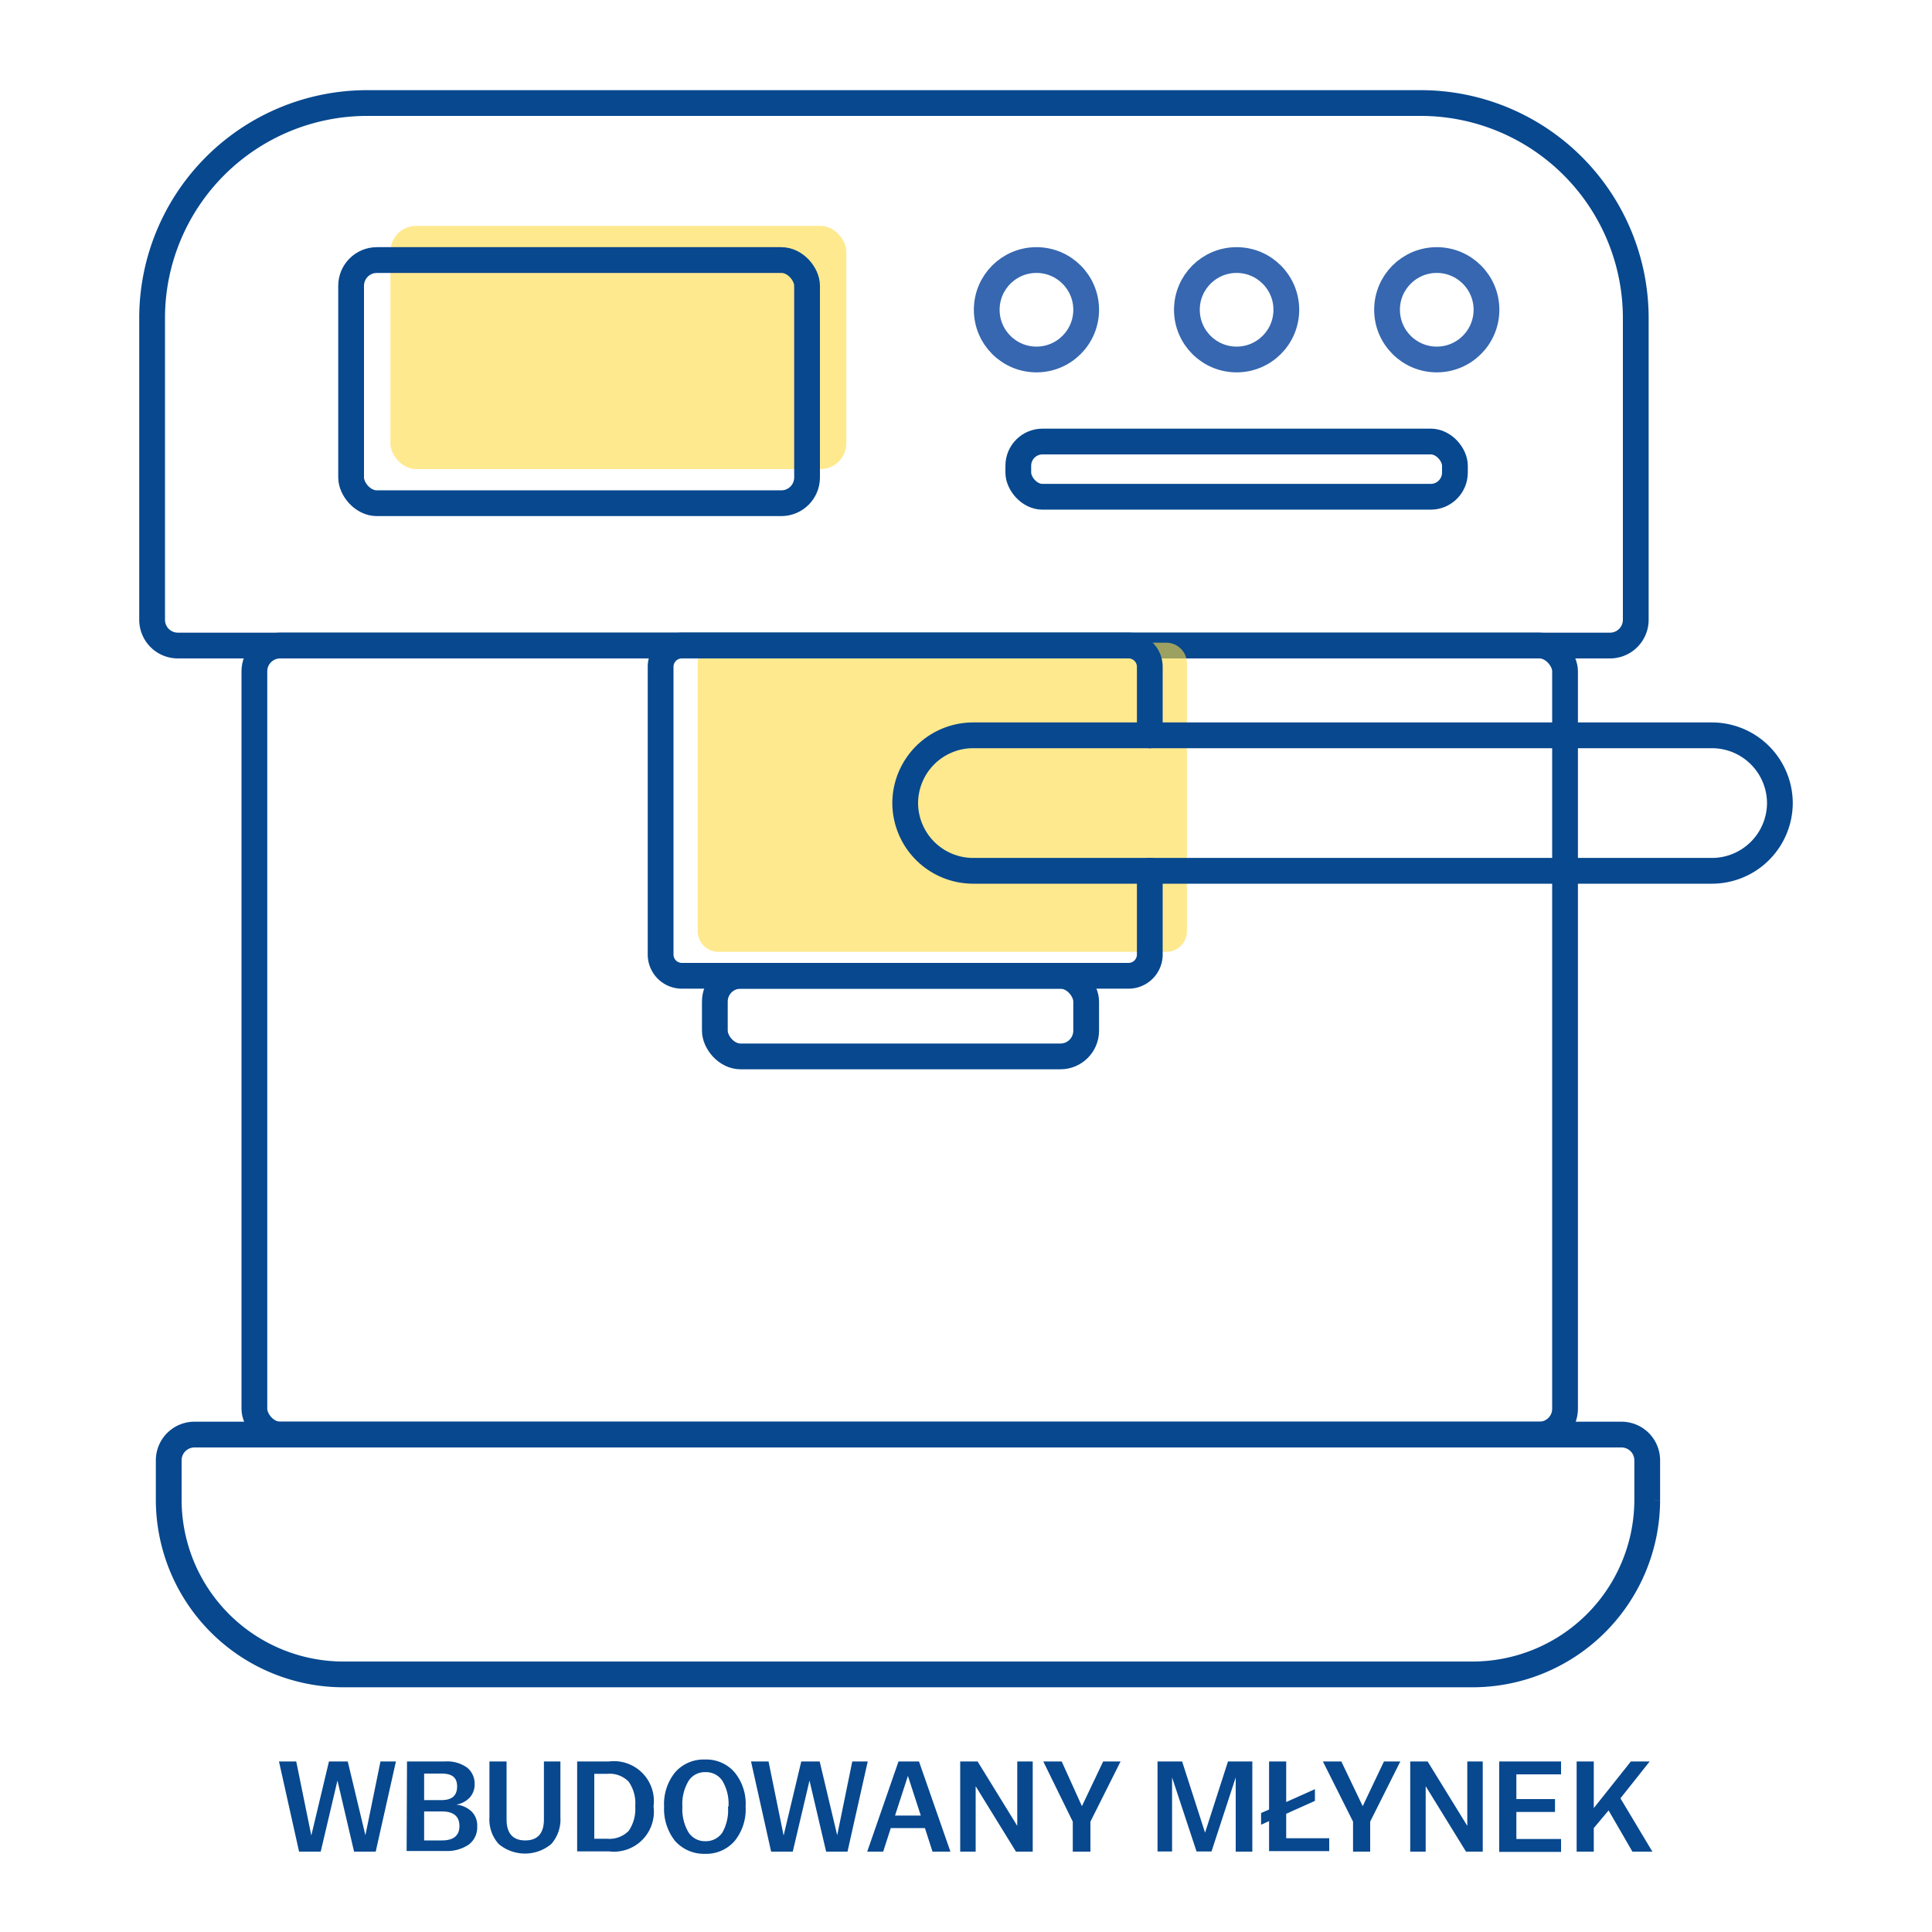 <svg id="Warstwa_1" data-name="Warstwa 1" xmlns="http://www.w3.org/2000/svg" viewBox="0 0 150 150"><defs><style>.cls-1{fill:#07488f;}.cls-2,.cls-4{fill:none;stroke-linecap:round;stroke-width:2px;}.cls-2{stroke:#07488f;stroke-miterlimit:10;}.cls-3{fill:#ffdb43;opacity:0.6;}.cls-4{stroke:#3667b0;stroke-linejoin:round;}</style></defs><title>ikonki</title><path class="cls-1" d="M21.66,136.76H23l1.17,5.75,1.37-5.75H27l1.37,5.73,1.17-5.73h1.2l-1.57,7H27.49l-1.29-5.52-1.3,5.52H23.22Z"/><path class="cls-1" d="M31.6,136.76h2.94a2.65,2.65,0,0,1,1.73.48,1.6,1.6,0,0,1,.58,1.31,1.51,1.51,0,0,1-.37,1,1.84,1.84,0,0,1-1.06.56,2,2,0,0,1,1.22.56,1.53,1.53,0,0,1,.41,1.12,1.68,1.68,0,0,1-.65,1.42,3,3,0,0,1-1.83.5h-3Zm1.33,3h1.34c.82,0,1.22-.35,1.22-1.06s-.4-1-1.22-1H32.93Zm0,3.13h1.38c.91,0,1.36-.38,1.36-1.12s-.45-1.13-1.36-1.13H32.93Z"/><path class="cls-1" d="M38,141.1v-4.34h1.33v4.5c0,1.08.49,1.63,1.45,1.63s1.45-.55,1.45-1.63v-4.5h1.28v4.34a2.87,2.87,0,0,1-.71,2.07,3.18,3.18,0,0,1-4.08,0A2.83,2.83,0,0,1,38,141.1Z"/><path class="cls-1" d="M44.81,136.76h2.47a3.1,3.1,0,0,1,3.46,3.49v0a3.1,3.1,0,0,1-3.46,3.49H44.81Zm1.33,6h1a2.09,2.09,0,0,0,1.67-.61,3,3,0,0,0,.51-1.91v0a2.93,2.93,0,0,0-.51-1.91,2.06,2.06,0,0,0-1.67-.61h-1Z"/><path class="cls-1" d="M51.56,140.27v0a3.91,3.91,0,0,1,.85-2.66,2.93,2.93,0,0,1,2.32-1,2.9,2.9,0,0,1,2.31,1,3.86,3.86,0,0,1,.85,2.66v0a3.9,3.9,0,0,1-.85,2.66,2.92,2.92,0,0,1-2.31,1,3,3,0,0,1-2.32-1A4,4,0,0,1,51.56,140.27Zm5,0v0a3.49,3.49,0,0,0-.47-2,1.51,1.51,0,0,0-1.32-.68,1.49,1.49,0,0,0-1.31.68,3.48,3.48,0,0,0-.48,2v0a3.52,3.52,0,0,0,.48,2,1.51,1.51,0,0,0,1.31.68,1.54,1.54,0,0,0,1.32-.68A3.53,3.53,0,0,0,56.52,140.27Z"/><path class="cls-1" d="M58.31,136.76h1.36l1.17,5.75,1.37-5.75h1.43L65,142.49l1.17-5.73h1.2l-1.57,7H64.14l-1.29-5.52-1.3,5.52H59.87Z"/><path class="cls-1" d="M69.76,136.76h1.59l2.44,7H72.4l-.59-1.83H69.16l-.59,1.83H67.33Zm1.73,4.2-1-3.08-1,3.08Z"/><path class="cls-1" d="M74.55,136.76H75.9l3.08,5v-5h1.2v7h-1.3l-3.13-5.08v5.08h-1.2Z"/><path class="cls-1" d="M83.29,141.43,81,136.76h1.43L84,140.23l1.65-3.47H87l-2.34,4.67v2.33H83.29Z"/><path class="cls-1" d="M89.87,136.76h1.91l1.78,5.53,1.78-5.53h1.89v7H95.94V138l-1.88,5.75H92.9L91,138v5.75H89.87Z"/><path class="cls-1" d="M98.53,141.39l-.62.28v-.91l.62-.27v-3.73h1.33v3.15l2.23-1v.91l-2.23,1v1.9h3.34v1H98.53Z"/><path class="cls-1" d="M105.05,141.43l-2.34-4.67h1.43l1.66,3.47,1.65-3.47h1.27l-2.34,4.67v2.33h-1.33Z"/><path class="cls-1" d="M109.49,136.76h1.35l3.08,5v-5h1.2v7h-1.3l-3.13-5.08v5.08h-1.2Z"/><path class="cls-1" d="M116.4,136.76h4.8v1h-3.47v1.92h3v1h-3v2.1h3.47v1h-4.8Z"/><path class="cls-1" d="M122.41,136.76h1.33v3.62l2.88-3.62h1.46l-2.27,2.86,2.48,4.14h-1.55l-1.85-3.2-1.15,1.37v1.83h-1.33Z"/><path class="cls-2" d="M28.51,8h81.83A16.7,16.7,0,0,1,127,24.65V48.12a2,2,0,0,1-2,2H13.81a2,2,0,0,1-2-2V24.65A16.7,16.7,0,0,1,28.51,8Z"/><rect class="cls-2" x="19.75" y="50.12" width="101.76" height="61.26" rx="2"/><path class="cls-2" d="M15.1,111.38H125.89a2,2,0,0,1,2,2v3.1A13.57,13.57,0,0,1,114.32,130H26.66A13.57,13.57,0,0,1,13.1,116.48v-3.1A2,2,0,0,1,15.1,111.38Z"/><path class="cls-3" d="M92.15,66.26v6.1a1.6,1.6,0,0,1-1.64,1.54H55.82a1.61,1.61,0,0,1-1.65-1.54V51.44a1.6,1.6,0,0,1,1.65-1.54H90.51a1.6,1.6,0,0,1,1.64,1.54v5"/><path class="cls-2" d="M89.27,67.61v6.5a1.65,1.65,0,0,1-1.65,1.65H52.94a1.65,1.65,0,0,1-1.65-1.65V51.76a1.65,1.65,0,0,1,1.65-1.64H87.62a1.65,1.65,0,0,1,1.65,1.64v5.33"/><rect class="cls-3" x="30.31" y="17.54" width="35.4" height="18.88" rx="2"/><rect class="cls-2" x="27.26" y="20.19" width="35.4" height="18.88" rx="2"/><circle class="cls-4" cx="80.47" cy="24.05" r="3.86"/><circle class="cls-4" cx="96.01" cy="24.05" r="3.86"/><circle class="cls-4" cx="111.55" cy="24.05" r="3.86"/><rect class="cls-2" x="79.06" y="34.28" width="33.9" height="4.29" rx="1.88"/><path class="cls-2" d="M89.27,67.61H75.54a5.28,5.28,0,0,1-5.26-5.26h0a5.28,5.28,0,0,1,5.26-5.26H89.27"/><path class="cls-2" d="M89.27,57.09h43.66a5.28,5.28,0,0,1,5.26,5.26h0a5.28,5.28,0,0,1-5.26,5.26H89.27"/><rect class="cls-2" x="55.5" y="75.76" width="28.83" height="6.26" rx="2"/></svg>
